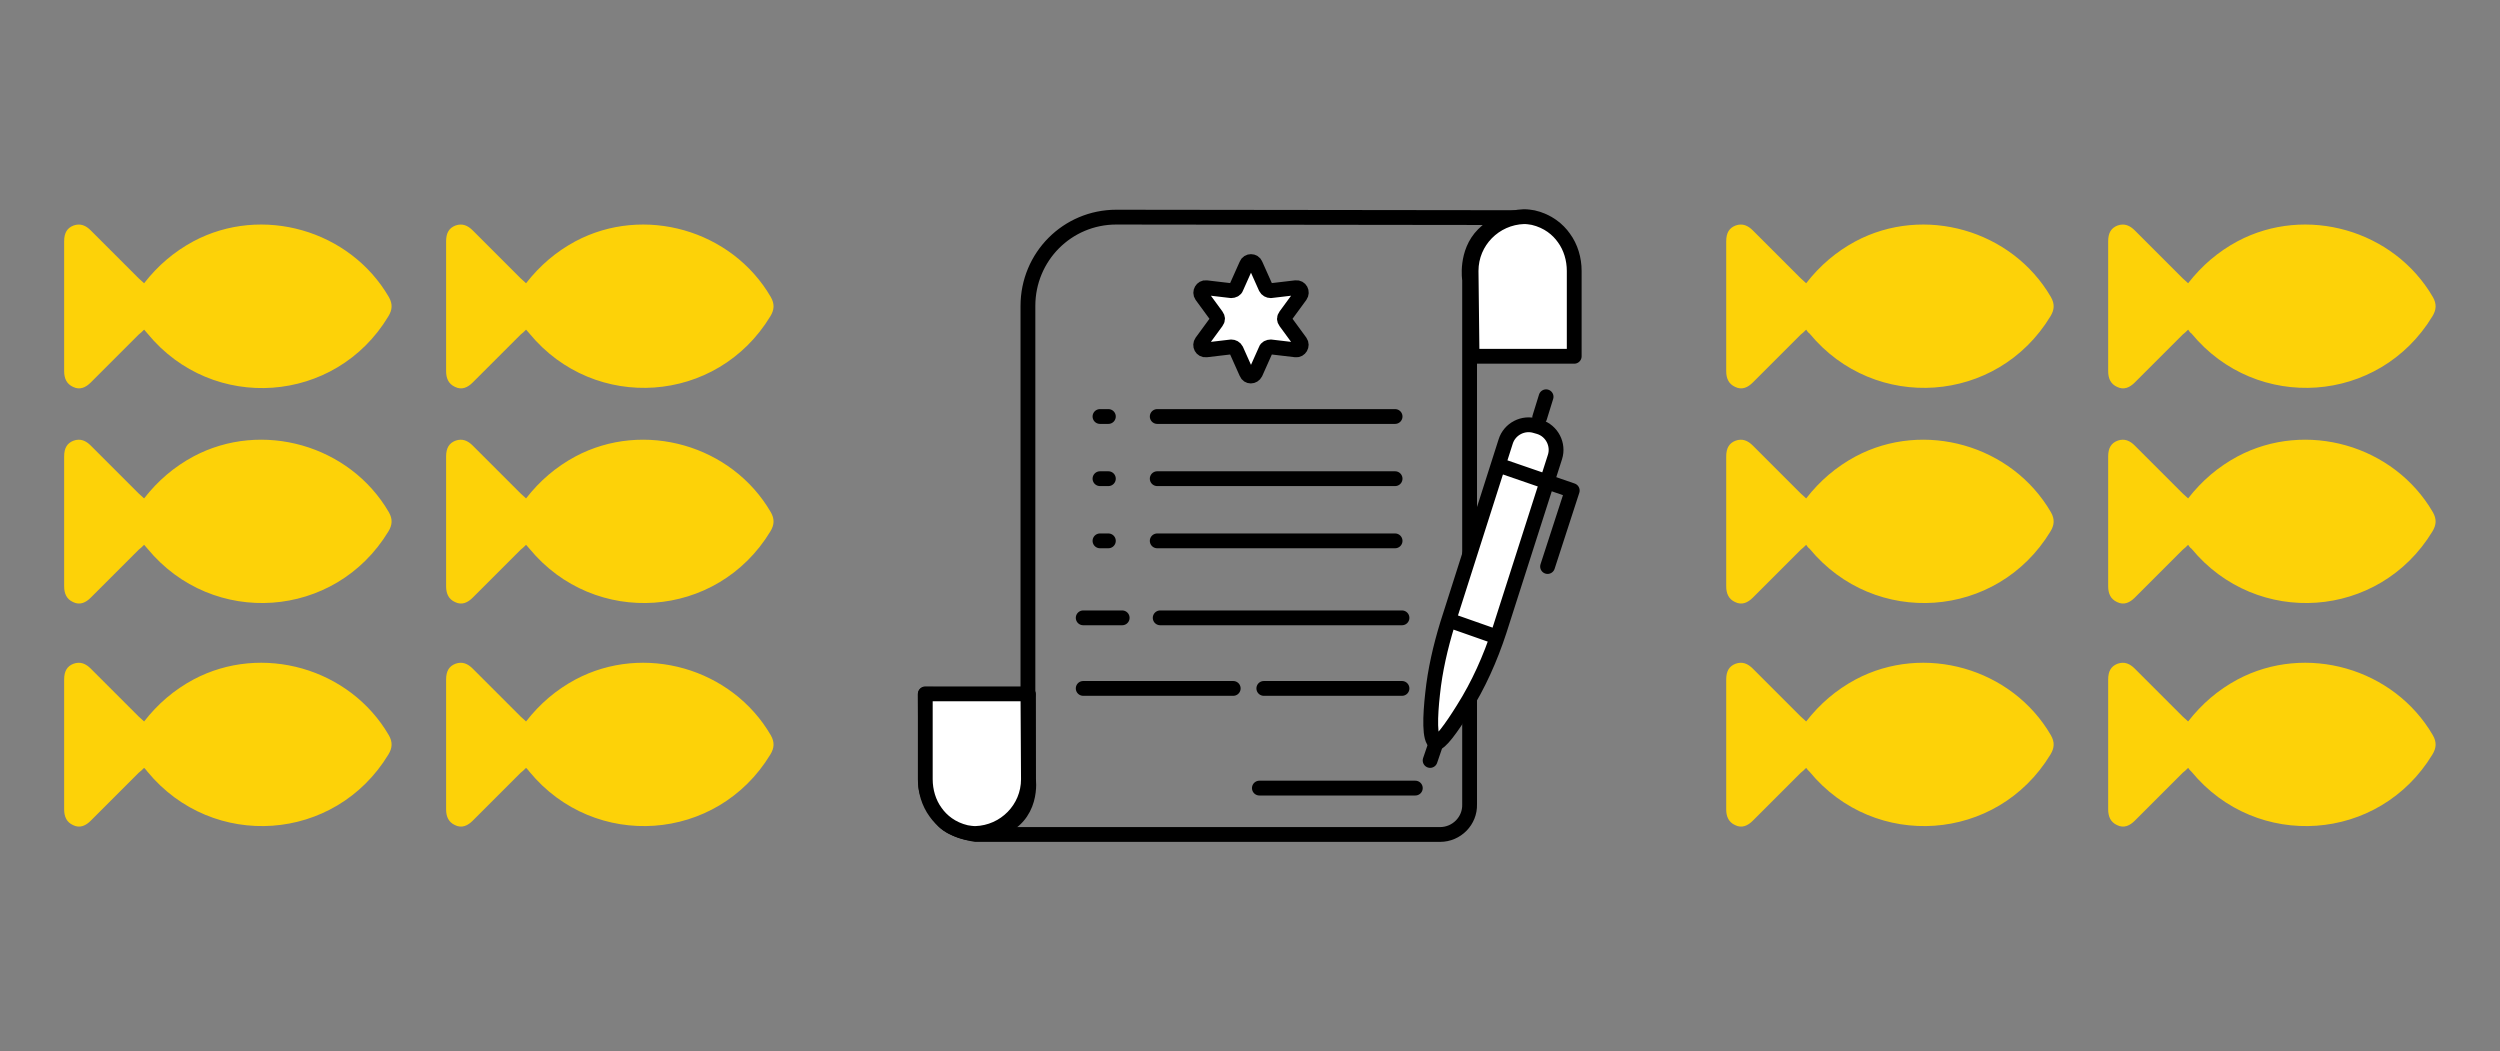 <svg xmlns="http://www.w3.org/2000/svg" xmlns:xlink="http://www.w3.org/1999/xlink" id="Layer_1" x="0px" y="0px" viewBox="0 0 506.6 213" style="enable-background:new 0 0 506.6 213;" xml:space="preserve"><rect x="0" y="0" width="506.6" height="213" fill="#808080" stroke="none"/><style type="text/css">	.st0{display:none;}	.st1{display:inline;fill:#F5DB38;}	.st2{fill:#F5DB38;}	.st3{fill:#FDD208;}	.st4{fill:#FDFDFD;}	.st5{fill:none;stroke:#000000;stroke-width:5;stroke-linecap:round;stroke-linejoin:round;stroke-miterlimit:10;}	.st6{fill:#F5DB38;stroke:#000000;stroke-width:5;stroke-linecap:round;stroke-linejoin:round;stroke-miterlimit:10;}	.st7{fill:#FDFDFD;stroke:#000000;stroke-width:5;stroke-linecap:round;stroke-linejoin:round;stroke-miterlimit:10;}	.st8{fill:#FFFFFF;stroke:#000000;stroke-width:3.543;stroke-linecap:round;stroke-linejoin:round;}	.st9{fill-rule:evenodd;clip-rule:evenodd;fill:#E84435;}	.st10{fill-rule:evenodd;clip-rule:evenodd;fill:#35A552;}	.st11{fill-rule:evenodd;clip-rule:evenodd;fill:#557DBE;}	.st12{fill-rule:evenodd;clip-rule:evenodd;fill:#F8BA16;}	.st13{fill:#F5DB38;stroke:#000000;stroke-width:3.543;stroke-linecap:round;stroke-linejoin:round;}	.st14{fill:none;stroke:#000000;stroke-width:3.543;stroke-linecap:round;stroke-linejoin:round;}	.st15{fill:#FFFFFF;}	.st16{fill:none;stroke:#FFFFFF;stroke-width:6;stroke-linecap:round;stroke-linejoin:round;stroke-miterlimit:10;}	.st17{stroke:#000000;stroke-width:5.484;stroke-linecap:round;stroke-linejoin:round;stroke-miterlimit:10;}	.st18{fill:none;stroke:#000000;stroke-width:5.346;stroke-linecap:round;stroke-linejoin:round;stroke-miterlimit:10;}	.st19{fill:#FFFFFF;stroke:#000000;stroke-width:5.346;stroke-linecap:round;stroke-linejoin:round;stroke-miterlimit:10;}	.st20{fill:#F5DB38;stroke:#000000;stroke-width:3.293;stroke-linecap:round;stroke-linejoin:round;stroke-miterlimit:10;}	.st21{fill:#FFFFFF;stroke:#000000;stroke-width:3.316;stroke-linecap:round;stroke-linejoin:round;}	.st22{fill:#FFFFFF;stroke:#000000;stroke-width:2.679;stroke-linecap:round;stroke-linejoin:round;}	.st23{fill:#FFFFFF;stroke:#000000;stroke-width:2.487;stroke-linecap:round;stroke-linejoin:round;}	.st24{stroke:#000000;stroke-width:3.316;stroke-linecap:round;stroke-linejoin:round;}	.st25{stroke:#000000;stroke-width:0.829;stroke-miterlimit:10;}	.st26{fill:none;stroke:#000000;stroke-width:2.961;stroke-linecap:round;stroke-linejoin:round;}	.st27{stroke:#000000;stroke-width:2.961;stroke-linecap:round;stroke-linejoin:round;}	.st28{fill:#FFFFFF;stroke:#000000;stroke-width:2.813;stroke-linecap:round;stroke-linejoin:round;}	.st29{fill:#FFFFFF;stroke:#000000;stroke-width:2.961;stroke-linecap:round;stroke-linejoin:round;}	.st30{fill:#FFFFFF;stroke:#000000;stroke-width:2.591;stroke-linecap:round;stroke-linejoin:round;}	.st31{fill:#F3D938;stroke:#000000;stroke-width:2.961;stroke-linecap:round;stroke-linejoin:round;}	.st32{fill:#F3D938;stroke:#000000;stroke-width:2.5;stroke-miterlimit:10;}	.st33{clip-path:url(#SVGID_2_);}	.st34{fill-rule:evenodd;clip-rule:evenodd;fill:none;stroke:#000000;stroke-width:2;stroke-linecap:round;stroke-linejoin:round;}	.st35{fill:#F3D938;}	.st36{clip-path:url(#SVGID_4_);}	.st37{fill:#F3D938;stroke:#000000;stroke-width:2.501;stroke-miterlimit:10;}	.st38{clip-path:url(#SVGID_6_);}			.st39{fill-rule:evenodd;clip-rule:evenodd;fill:none;stroke:#000000;stroke-width:2.5;stroke-linecap:round;stroke-linejoin:round;}	.st40{fill:#FFFFFF;stroke:#000000;stroke-width:2.5;stroke-linecap:round;stroke-linejoin:round;}	.st41{stroke:#000000;stroke-width:2.618;stroke-linecap:round;stroke-linejoin:round;}	.st42{fill:none;stroke:#000000;stroke-width:3;stroke-linecap:round;stroke-linejoin:round;}	.st43{fill:#FFFFFF;stroke:#000000;stroke-width:3;stroke-linecap:round;stroke-linejoin:round;}	.st44{fill:#F5DB38;stroke:#000000;stroke-width:3;stroke-linecap:round;stroke-linejoin:round;}</style><g class="st0">	<rect x="-35.3" y="-5.3" class="st1" width="662.4" height="219.4"></rect></g><g>	<g>		<g>			<g>				<path class="st3" d="M106.6,110.4c-0.4,0.4-0.7,0.7-1.1,1c-3.2,3.2-6.5,6.5-9.7,9.7c-1,1-2.2,1.6-3.6,0.9     c-1.3-0.6-1.8-1.7-1.8-3.2c0-8.8,0-17.5,0-26.3c0-1.7,0.6-2.7,1.9-3.2c1.4-0.5,2.5,0,3.5,1c3.2,3.2,6.5,6.5,9.7,9.7     c0.3,0.3,0.7,0.6,1.1,1c2.8-3.6,6.1-6.4,10-8.5c13.9-7.4,31.7-2.3,39.6,11.3c0.8,1.4,0.7,2.6-0.1,3.9     c-10.8,17.8-35.6,19.5-48.8,3.5C107.1,111,106.9,110.7,106.6,110.4L106.6,110.4z"></path>				<path class="st3" d="M29.2,110.4c-0.4,0.4-0.7,0.7-1.1,1c-3.2,3.2-6.5,6.5-9.7,9.7c-1,1-2.2,1.6-3.6,0.9     c-1.3-0.6-1.8-1.7-1.8-3.2c0-8.8,0-17.5,0-26.3c0-1.7,0.6-2.7,1.9-3.2c1.4-0.5,2.5,0,3.5,1c3.2,3.2,6.5,6.5,9.7,9.7     c0.3,0.3,0.7,0.6,1.1,1c2.8-3.6,6.1-6.4,10-8.5c13.9-7.4,31.7-2.3,39.6,11.3c0.8,1.4,0.7,2.6-0.1,3.9     c-10.8,17.8-35.6,19.5-48.8,3.5C29.7,111,29.5,110.7,29.2,110.4L29.2,110.4z"></path>				<path class="st3" d="M106.6,155.6c-0.4,0.4-0.7,0.7-1.1,1c-3.2,3.2-6.5,6.5-9.7,9.7c-1,1-2.2,1.6-3.6,0.9     c-1.3-0.6-1.8-1.7-1.8-3.2c0-8.8,0-17.5,0-26.3c0-1.7,0.6-2.7,1.9-3.2c1.4-0.5,2.5,0,3.5,1c3.2,3.2,6.5,6.5,9.7,9.7     c0.3,0.3,0.7,0.6,1.1,1c2.8-3.6,6.1-6.4,10-8.5c13.9-7.4,31.7-2.3,39.6,11.3c0.8,1.4,0.7,2.6-0.1,3.9     c-10.8,17.8-35.6,19.5-48.8,3.5C107.1,156.1,106.9,155.9,106.6,155.6L106.6,155.6z"></path>				<path class="st3" d="M29.2,155.6c-0.4,0.4-0.7,0.7-1.1,1c-3.2,3.2-6.5,6.5-9.7,9.7c-1,1-2.2,1.6-3.6,0.9     c-1.3-0.6-1.8-1.7-1.8-3.2c0-8.8,0-17.5,0-26.3c0-1.7,0.6-2.7,1.9-3.2c1.4-0.5,2.5,0,3.5,1c3.2,3.2,6.5,6.5,9.7,9.7     c0.3,0.3,0.7,0.6,1.1,1c2.8-3.6,6.1-6.4,10-8.5c13.9-7.4,31.7-2.3,39.6,11.3c0.8,1.4,0.7,2.6-0.1,3.9     c-10.8,17.8-35.6,19.5-48.8,3.5C29.7,156.1,29.5,155.9,29.2,155.6L29.2,155.6z"></path>				<path class="st3" d="M106.6,66.8c-0.4,0.4-0.7,0.7-1.1,1c-3.2,3.2-6.5,6.5-9.7,9.7c-1,1-2.2,1.6-3.6,0.9     c-1.3-0.6-1.8-1.7-1.8-3.2c0-8.8,0-17.5,0-26.3c0-1.7,0.6-2.7,1.9-3.2c1.4-0.5,2.5,0,3.5,1c3.2,3.2,6.5,6.5,9.7,9.7     c0.3,0.3,0.7,0.6,1.1,1c2.8-3.6,6.1-6.4,10-8.5c13.9-7.4,31.7-2.3,39.6,11.3c0.8,1.4,0.7,2.6-0.1,3.9     c-10.8,17.8-35.6,19.5-48.8,3.5C107.1,67.4,106.9,67.1,106.6,66.8L106.6,66.8z"></path>				<path class="st3" d="M29.2,66.8c-0.4,0.4-0.7,0.7-1.1,1c-3.2,3.2-6.5,6.5-9.7,9.7c-1,1-2.2,1.6-3.6,0.9     c-1.3-0.6-1.8-1.7-1.8-3.2c0-8.8,0-17.5,0-26.3c0-1.7,0.6-2.7,1.9-3.2c1.4-0.5,2.5,0,3.5,1c3.2,3.2,6.5,6.5,9.7,9.7     c0.3,0.3,0.7,0.6,1.1,1c2.8-3.6,6.1-6.4,10-8.5c13.9-7.4,31.7-2.3,39.6,11.3c0.8,1.4,0.7,2.6-0.1,3.9     C68,81.9,43.1,83.7,29.9,67.6C29.7,67.4,29.5,67.1,29.2,66.8L29.2,66.8z"></path>			</g>			<g>				<path class="st3" d="M443.4,110.4c-0.4,0.4-0.7,0.7-1.1,1c-3.2,3.2-6.5,6.5-9.7,9.7c-1,1-2.2,1.6-3.6,0.9     c-1.3-0.6-1.8-1.7-1.8-3.2c0-8.8,0-17.5,0-26.3c0-1.7,0.6-2.7,1.9-3.2c1.4-0.5,2.5,0,3.5,1c3.2,3.2,6.5,6.5,9.7,9.7     c0.3,0.3,0.7,0.6,1.1,1c2.8-3.6,6.1-6.4,10-8.5c13.9-7.4,31.7-2.3,39.6,11.3c0.8,1.4,0.7,2.6-0.1,3.9     c-10.8,17.8-35.6,19.5-48.8,3.5C443.8,111,443.6,110.7,443.4,110.4L443.4,110.4z"></path>				<path class="st3" d="M366,110.4c-0.4,0.4-0.7,0.7-1.1,1c-3.2,3.2-6.5,6.5-9.7,9.7c-1,1-2.2,1.6-3.6,0.9     c-1.3-0.6-1.8-1.7-1.8-3.2c0-8.8,0-17.5,0-26.3c0-1.7,0.6-2.7,1.9-3.2c1.4-0.5,2.5,0,3.5,1c3.2,3.2,6.5,6.5,9.7,9.7     c0.3,0.3,0.7,0.6,1.1,1c2.8-3.6,6.1-6.4,10-8.5c13.9-7.4,31.7-2.3,39.6,11.3c0.8,1.4,0.7,2.6-0.1,3.9     c-10.8,17.8-35.6,19.5-48.8,3.5C366.4,111,366.2,110.7,366,110.4L366,110.4z"></path>				<path class="st3" d="M443.4,155.6c-0.4,0.4-0.7,0.7-1.1,1c-3.2,3.2-6.5,6.5-9.7,9.7c-1,1-2.2,1.6-3.6,0.9     c-1.3-0.6-1.8-1.7-1.8-3.2c0-8.8,0-17.5,0-26.3c0-1.7,0.6-2.7,1.9-3.2c1.4-0.5,2.5,0,3.5,1c3.2,3.2,6.5,6.5,9.7,9.7     c0.3,0.3,0.7,0.6,1.1,1c2.8-3.6,6.1-6.4,10-8.5c13.9-7.4,31.7-2.3,39.6,11.3c0.8,1.4,0.7,2.6-0.1,3.9     c-10.8,17.8-35.6,19.5-48.8,3.5C443.8,156.1,443.6,155.9,443.4,155.6L443.4,155.6z"></path>				<path class="st3" d="M366,155.6c-0.4,0.4-0.7,0.7-1.1,1c-3.2,3.2-6.5,6.5-9.7,9.7c-1,1-2.2,1.6-3.6,0.9     c-1.3-0.6-1.8-1.7-1.8-3.2c0-8.8,0-17.5,0-26.3c0-1.7,0.6-2.7,1.9-3.2c1.4-0.5,2.5,0,3.5,1c3.2,3.2,6.5,6.5,9.7,9.7     c0.3,0.3,0.7,0.6,1.1,1c2.8-3.6,6.1-6.4,10-8.5c13.9-7.4,31.7-2.3,39.6,11.3c0.8,1.4,0.7,2.6-0.1,3.9     c-10.8,17.8-35.6,19.5-48.8,3.5C366.4,156.1,366.2,155.9,366,155.6L366,155.6z"></path>				<path class="st3" d="M443.4,66.8c-0.4,0.4-0.7,0.7-1.1,1c-3.2,3.2-6.5,6.5-9.7,9.7c-1,1-2.2,1.6-3.6,0.9     c-1.3-0.6-1.8-1.7-1.8-3.2c0-8.8,0-17.5,0-26.3c0-1.7,0.6-2.7,1.9-3.2c1.4-0.5,2.5,0,3.5,1c3.2,3.2,6.5,6.5,9.7,9.7     c0.3,0.3,0.7,0.6,1.1,1c2.8-3.6,6.1-6.4,10-8.5c13.9-7.4,31.7-2.3,39.6,11.3c0.8,1.4,0.7,2.6-0.1,3.9     c-10.8,17.8-35.6,19.5-48.8,3.5C443.8,67.4,443.6,67.1,443.4,66.8L443.4,66.8z"></path>				<path class="st3" d="M366,66.8c-0.4,0.4-0.7,0.7-1.1,1c-3.2,3.2-6.5,6.5-9.7,9.7c-1,1-2.2,1.6-3.6,0.9c-1.3-0.6-1.8-1.7-1.8-3.2     c0-8.8,0-17.5,0-26.3c0-1.7,0.6-2.7,1.9-3.2c1.4-0.5,2.5,0,3.5,1c3.2,3.2,6.5,6.5,9.7,9.7c0.3,0.3,0.7,0.6,1.1,1     c2.8-3.6,6.1-6.4,10-8.5c13.9-7.4,31.7-2.3,39.6,11.3c0.8,1.4,0.7,2.6-0.1,3.9c-10.8,17.8-35.6,19.5-48.8,3.5     C366.4,67.4,366.2,67.1,366,66.8L366,66.8z"></path>			</g>		</g>	</g></g><g>	<path class="st42" d="M291.8,169.1h-94.1c0,0-4.6-0.7-6.5-2.7c-3.3-3.7-3.6-7.1-3.6-7.1l-0.1-18.6l20.8,0.1V62c0-10,8-18,17.9-18  l81,0.1c0,0-2.7-0.4-6.6,3.4c-3.7,3.7-2.8,9.2-2.8,9.2v106.3C297.9,166.3,295.2,169.1,291.8,169.1z"></path>	<path class="st42" d="M208.4,140.7v17.1c0,0,1.2,7.9-6.4,10.3"></path>	<path class="st43" d="M298.3,72.2H319V54.9c0-2.4-0.7-4.8-2.1-6.7c-1.2-1.7-3.2-3.4-6.2-4.1c-0.6-0.1-1.2-0.2-1.9-0.2h0  c-5.9,0.2-10.7,5-10.7,11L298.3,72.2z"></path>	<path class="st43" d="M208.3,140.6h-20.8v17.3c0,2.4,0.7,4.8,2.1,6.7c1.2,1.7,3.2,3.4,6.2,4.1c0.6,0.1,1.2,0.2,1.9,0.2h0  c5.9-0.2,10.7-5,10.7-11L208.3,140.6z"></path>	<line class="st42" x1="255.2" y1="159.7" x2="286.8" y2="159.7"></line>	<g>		<line class="st42" x1="235.1" y1="125.2" x2="284.1" y2="125.2"></line>		<line class="st42" x1="219.5" y1="125.2" x2="227.4" y2="125.2"></line>	</g>	<g>		<line class="st42" x1="219.5" y1="139.5" x2="249.9" y2="139.5"></line>		<line class="st42" x1="256.1" y1="139.5" x2="284.1" y2="139.5"></line>	</g>	<path class="st43" d="M254.4,53.6l2.1,4.7c0.2,0.4,0.6,0.6,1,0.6l5.1-0.6c0.9-0.1,1.4,0.9,0.9,1.6l-3,4.1c-0.3,0.4-0.3,0.8,0,1.2  l3,4.1c0.5,0.7-0.1,1.7-0.9,1.6l-5.1-0.6c-0.4,0-0.9,0.2-1,0.6l-2.1,4.7c-0.4,0.8-1.5,0.8-1.8,0l-2.1-4.7c-0.2-0.4-0.6-0.6-1-0.6  l-5.1,0.6c-0.9,0.1-1.4-0.9-0.9-1.6l3-4.1c0.3-0.4,0.3-0.8,0-1.2l-3-4.1c-0.5-0.7,0.1-1.7,0.9-1.6l5.1,0.6c0.4,0,0.9-0.2,1-0.6  l2.1-4.7C252.9,52.8,254.1,52.8,254.4,53.6z"></path>	<g>		<line class="st42" x1="234.5" y1="109.6" x2="282.7" y2="109.6"></line>		<line class="st42" x1="234.5" y1="97" x2="282.7" y2="97"></line>		<line class="st42" x1="234.5" y1="84.4" x2="282.7" y2="84.4"></line>		<line class="st42" x1="222.9" y1="109.6" x2="224.6" y2="109.6"></line>		<line class="st42" x1="222.9" y1="97" x2="224.6" y2="97"></line>		<line class="st42" x1="222.9" y1="84.4" x2="224.6" y2="84.4"></line>	</g>	<line class="st42" x1="289.8" y1="154.1" x2="291.2" y2="150"></line>	<path class="st43" d="M303.8,127.9c-1.8,5.5-4.2,10.9-7.3,15.8c-2.3,3.7-4.8,7.2-5.6,6.8c-1.3-0.6-1.1-5.4-0.6-9.9  c0.5-4.8,1.6-9.5,3-14.1l11.8-37c0.8-2.6,3.6-4,6.1-3.2l0.7,0.2c2.6,0.8,4,3.6,3.2,6.1L303.8,127.9z"></path>	<polyline class="st42" points="303.8,94.3 318.6,99.4 313.6,114.8  "></polyline>	<line class="st42" x1="294" y1="125.8" x2="303.1" y2="129"></line>	<line class="st42" x1="312" y1="84.6" x2="313.3" y2="80.4"></line></g></svg>